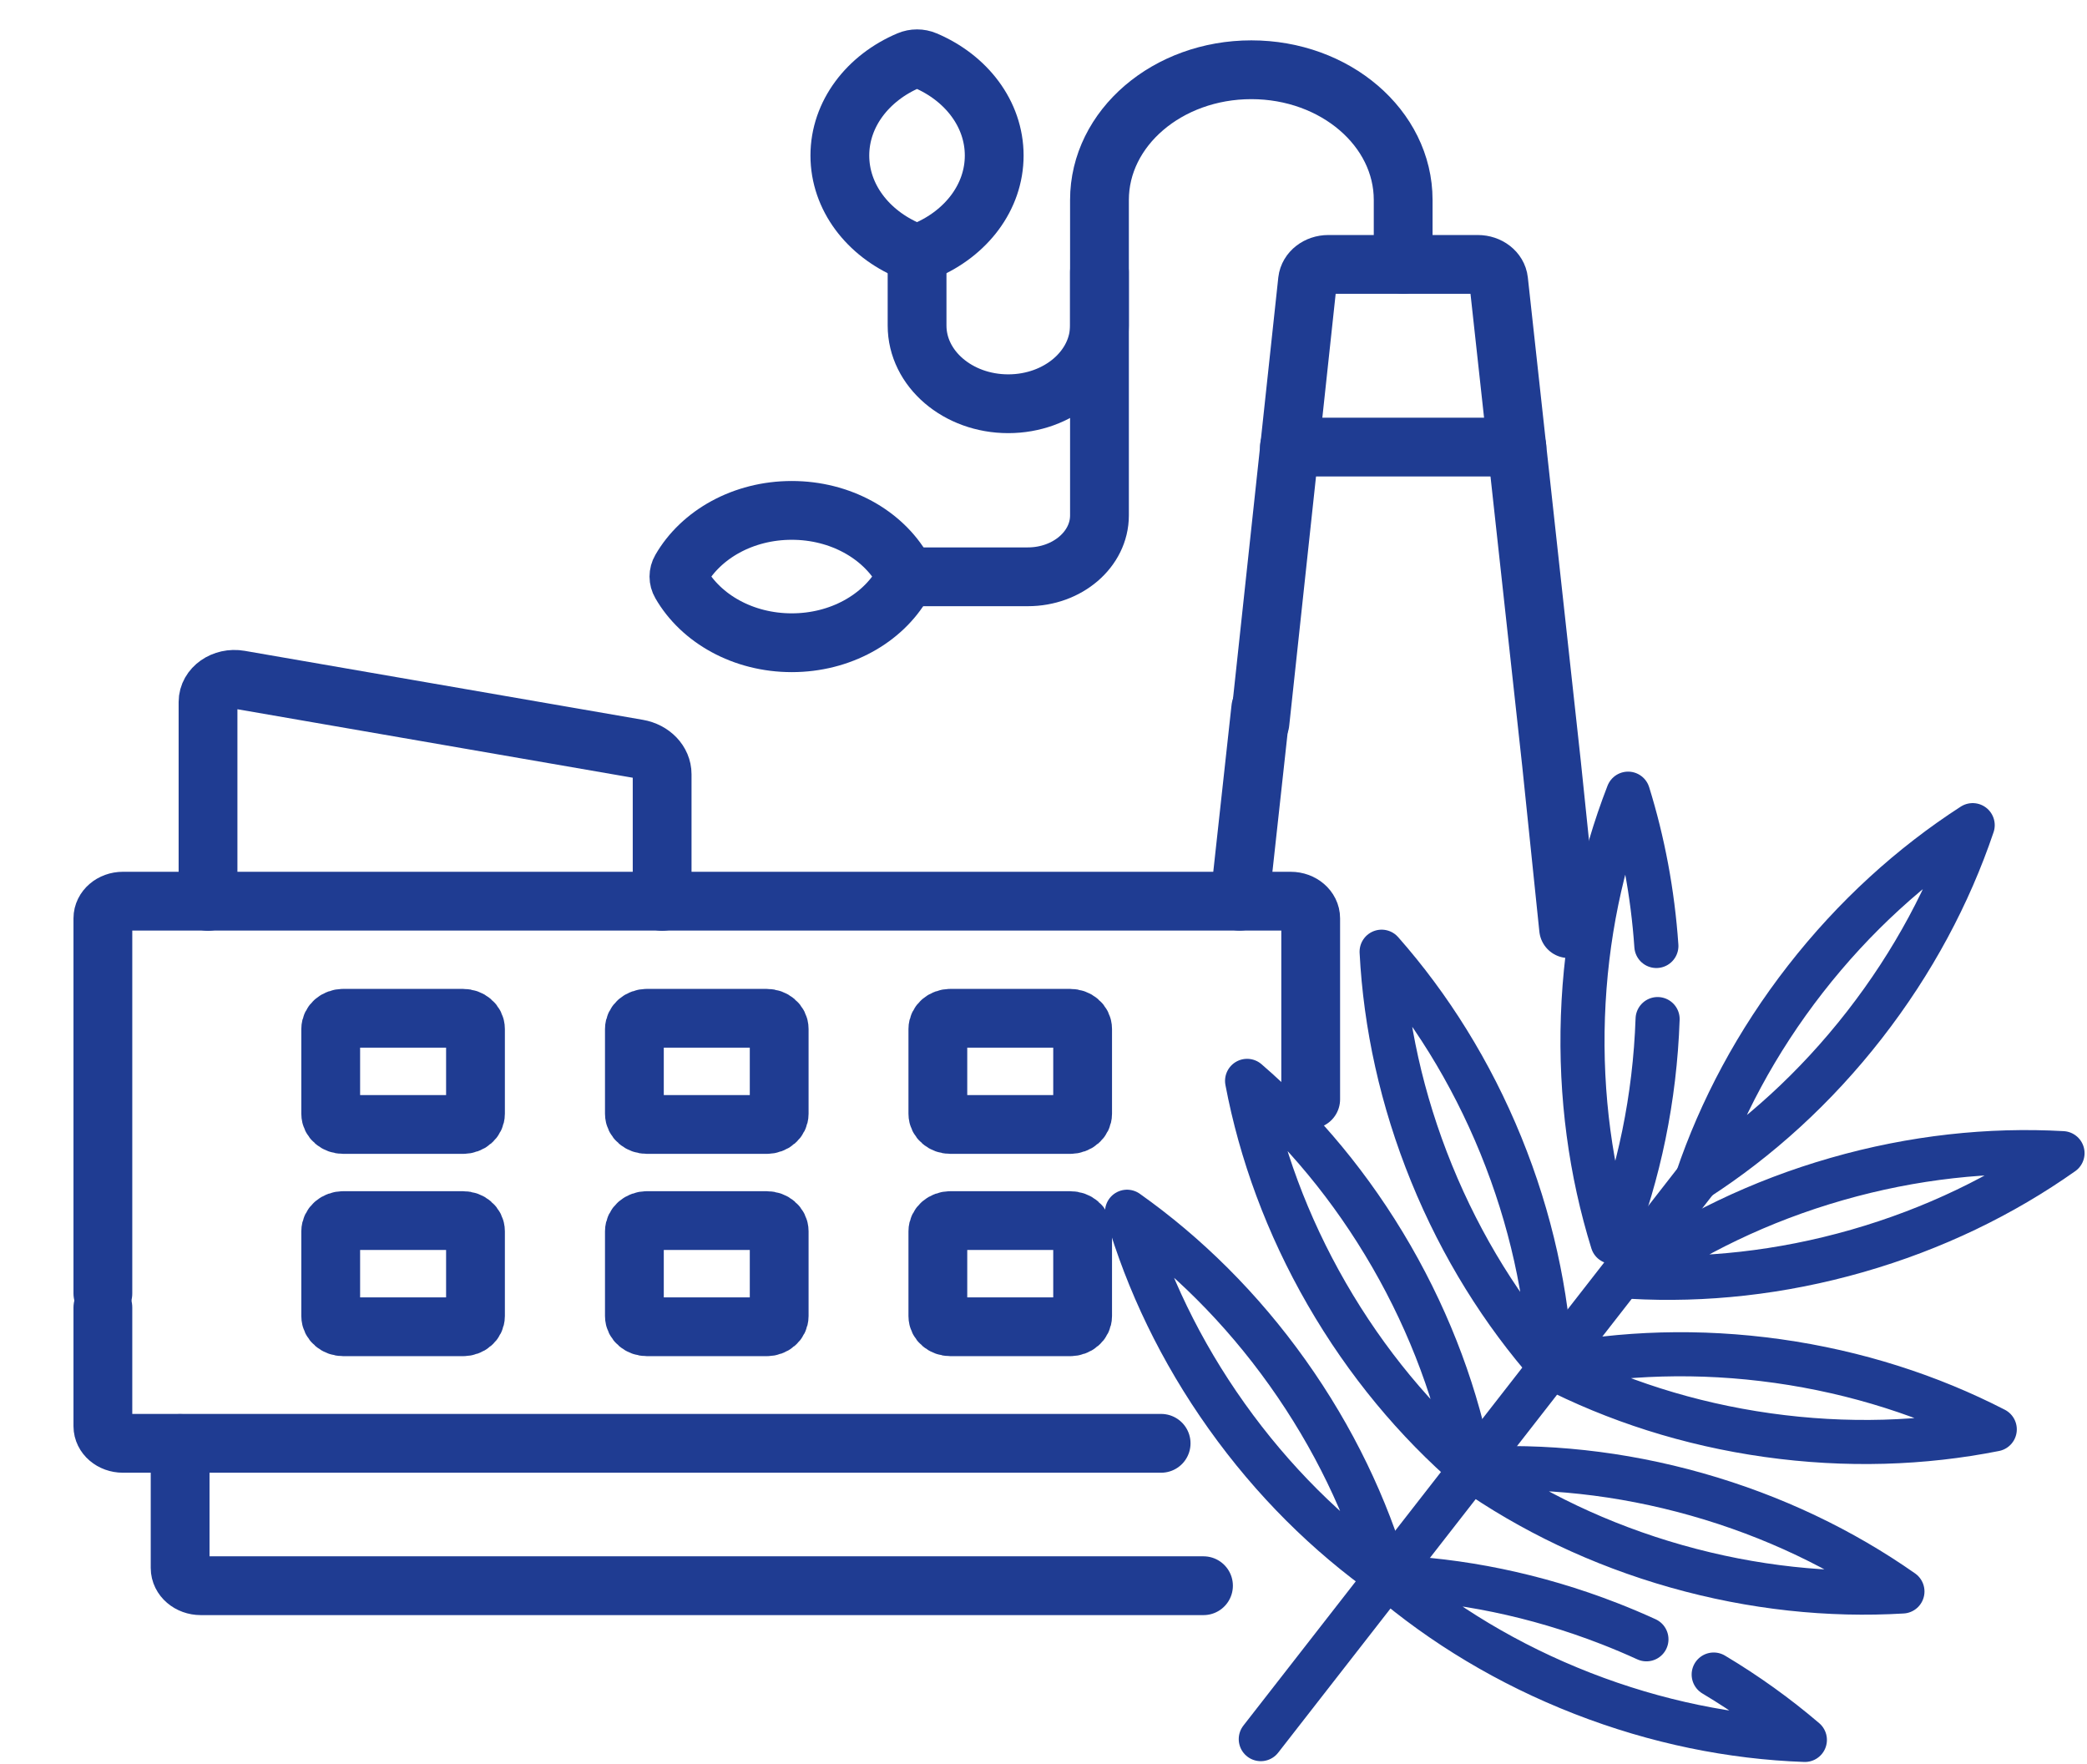 <svg width="71" height="60" viewBox="0 0 71 60" fill="none" xmlns="http://www.w3.org/2000/svg">
<path d="M30.773 19.622H34.968C36.313 19.622 37.404 18.686 37.404 17.534V6.802C37.404 4.356 39.717 2.373 42.571 2.373C45.423 2.373 47.736 4.356 47.736 6.802V8.995" stroke="#1F3C92" stroke-width="2" stroke-miterlimit="10" stroke-linecap="round" stroke-linejoin="round"/>
<path d="M30.71 19.375C30.023 18.183 28.592 17.363 26.936 17.363C25.28 17.363 23.848 18.183 23.162 19.375C23.075 19.525 23.075 19.703 23.162 19.852C23.848 21.045 25.28 21.865 26.936 21.865C28.592 21.865 30.023 21.045 30.71 19.852C30.797 19.703 30.797 19.525 30.71 19.375Z" stroke="#1F3C92" stroke-width="2" stroke-miterlimit="10" stroke-linecap="round" stroke-linejoin="round"/>
<path d="M37.403 9.252V11.076C37.403 12.545 36.014 13.735 34.3 13.735C32.588 13.735 31.199 12.545 31.199 11.076V8.582" stroke="#1F3C92" stroke-width="2" stroke-miterlimit="10" stroke-linecap="round" stroke-linejoin="round"/>
<path d="M31.476 8.527C32.866 7.938 33.823 6.71 33.823 5.291C33.823 3.871 32.866 2.644 31.476 2.056C31.301 1.981 31.094 1.981 30.919 2.056C29.529 2.644 28.572 3.872 28.572 5.291C28.572 6.711 29.529 7.938 30.919 8.527C31.094 8.6 31.301 8.6 31.476 8.527Z" stroke="#1F3C92" stroke-width="2" stroke-miterlimit="10" stroke-linecap="round" stroke-linejoin="round"/>
<path d="M42.864 24.591L44.482 9.546C44.518 9.233 44.823 8.995 45.189 8.995H50.276C50.642 8.995 50.949 9.233 50.983 9.546L52.783 25.98L53.364 31.591" stroke="#1F3C92" stroke-width="2" stroke-miterlimit="10" stroke-linecap="round" stroke-linejoin="round"/>
<path d="M42.891 24.095L42.172 30.658" stroke="#1F3C92" stroke-width="2" stroke-miterlimit="10" stroke-linecap="round" stroke-linejoin="round"/>
<path d="M6.128 49.105V53.341C6.128 53.675 6.443 53.944 6.831 53.944H40.943" stroke="#1F3C92" stroke-width="2" stroke-miterlimit="10" stroke-linecap="round" stroke-linejoin="round"/>
<path d="M7.077 30.664V23.882C7.077 23.394 7.597 23.03 8.154 23.126L21.701 25.473C22.18 25.556 22.526 25.918 22.526 26.338V30.664" stroke="#1F3C92" stroke-width="2" stroke-miterlimit="10" stroke-linecap="round" stroke-linejoin="round"/>
<path d="M11.251 35.006V37.888C11.251 38.09 11.441 38.253 11.677 38.253H15.751C15.986 38.253 16.176 38.09 16.176 37.888V35.006C16.176 34.804 15.986 34.641 15.751 34.641H11.677C11.441 34.641 11.251 34.804 11.251 35.006Z" stroke="#1F3C92" stroke-width="2" stroke-miterlimit="10" stroke-linecap="round" stroke-linejoin="round"/>
<path d="M21.582 35.006V37.888C21.582 38.09 21.773 38.253 22.008 38.253H26.082C26.317 38.253 26.508 38.09 26.508 37.888V35.006C26.508 34.804 26.317 34.641 26.082 34.641H22.008C21.773 34.641 21.582 34.804 21.582 35.006Z" stroke="#1F3C92" stroke-width="2" stroke-miterlimit="10" stroke-linecap="round" stroke-linejoin="round"/>
<path d="M31.906 35.006V37.888C31.906 38.09 32.096 38.253 32.332 38.253H36.405C36.64 38.253 36.831 38.09 36.831 37.888V35.006C36.831 34.804 36.641 34.641 36.405 34.641H32.332C32.096 34.641 31.906 34.804 31.906 35.006Z" stroke="#1F3C92" stroke-width="2" stroke-miterlimit="10" stroke-linecap="round" stroke-linejoin="round"/>
<path d="M11.251 41.888V44.77C11.251 44.972 11.441 45.135 11.677 45.135H15.751C15.986 45.135 16.176 44.972 16.176 44.77V41.888C16.176 41.686 15.986 41.523 15.751 41.523H11.677C11.441 41.523 11.251 41.686 11.251 41.888Z" stroke="#1F3C92" stroke-width="2" stroke-miterlimit="10" stroke-linecap="round" stroke-linejoin="round"/>
<path d="M21.582 41.888V44.77C21.582 44.972 21.773 45.135 22.008 45.135H26.082C26.317 45.135 26.508 44.972 26.508 44.77V41.888C26.508 41.686 26.317 41.523 26.082 41.523H22.008C21.773 41.523 21.582 41.686 21.582 41.888Z" stroke="#1F3C92" stroke-width="2" stroke-miterlimit="10" stroke-linecap="round" stroke-linejoin="round"/>
<path d="M31.906 41.888V44.77C31.906 44.972 32.096 45.135 32.332 45.135H36.405C36.64 45.135 36.831 44.972 36.831 44.77V41.888C36.831 41.686 36.641 41.523 36.405 41.523H32.332C32.096 41.523 31.906 41.686 31.906 41.888Z" stroke="#1F3C92" stroke-width="2" stroke-miterlimit="10" stroke-linecap="round" stroke-linejoin="round"/>
<path d="M3.5 44.001V31.241C3.5 30.919 3.805 30.657 4.181 30.657H43.909C44.285 30.657 44.59 30.919 44.59 31.241V37.397" stroke="#1F3C92" stroke-width="2" stroke-miterlimit="10" stroke-linecap="round" stroke-linejoin="round"/>
<path d="M3.5 44.483V48.517C3.5 48.839 3.805 49.1 4.181 49.1H39.502" stroke="#1F3C92" stroke-width="2" stroke-miterlimit="10" stroke-linecap="round" stroke-linejoin="round"/>
<path d="M43.865 15.209H51.605" stroke="#1F3C92" stroke-width="2" stroke-miterlimit="10" stroke-linecap="round" stroke-linejoin="round"/>
<path d="M42.892 59.163L57.739 40.106" stroke="#1F3C92" stroke-width="1.5" stroke-miterlimit="10" stroke-linecap="round" stroke-linejoin="round"/>
<path d="M57.735 40.107C59.819 38.762 61.762 37.007 63.426 34.87C65.09 32.734 66.317 30.422 67.111 28.071C65.027 29.417 63.084 31.172 61.42 33.308C59.756 35.444 58.529 37.757 57.735 40.107Z" stroke="#1F3C92" stroke-width="1.5" stroke-miterlimit="10" stroke-linecap="round" stroke-linejoin="round"/>
<path d="M55.502 43.435C57.978 43.575 60.582 43.301 63.185 42.554C65.788 41.808 68.141 40.661 70.167 39.229C67.69 39.089 65.087 39.363 62.484 40.11C59.881 40.856 57.528 42.003 55.502 43.435Z" stroke="#1F3C92" stroke-width="1.5" stroke-miterlimit="10" stroke-linecap="round" stroke-linejoin="round"/>
<path d="M52.754 46.499C54.959 47.635 57.449 48.444 60.13 48.821C62.812 49.199 65.428 49.109 67.862 48.625C65.656 47.489 63.166 46.681 60.485 46.303C57.803 45.926 55.187 46.016 52.754 46.499Z" stroke="#1F3C92" stroke-width="1.5" stroke-miterlimit="10" stroke-linecap="round" stroke-linejoin="round"/>
<path d="M50.041 49.983C52.072 51.408 54.429 52.547 57.035 53.285C59.64 54.022 62.244 54.288 64.721 54.14C62.69 52.715 60.333 51.576 57.727 50.838C55.122 50.1 52.518 49.834 50.041 49.983Z" stroke="#1F3C92" stroke-width="1.5" stroke-miterlimit="10" stroke-linecap="round" stroke-linejoin="round"/>
<path d="M56.012 55.767C55.602 55.579 55.183 55.402 54.757 55.236C52.233 54.253 49.667 53.739 47.187 53.651C49.073 55.263 51.31 56.622 53.833 57.605C56.356 58.589 58.923 59.102 61.402 59.19C60.454 58.38 59.417 57.633 58.3 56.966" stroke="#1F3C92" stroke-width="1.5" stroke-miterlimit="10" stroke-linecap="round" stroke-linejoin="round"/>
<path d="M56.392 34.668C56.298 37.374 55.754 39.935 54.855 42.248C54.12 39.878 53.757 37.286 53.851 34.579C53.946 31.873 54.489 29.312 55.388 27C55.895 28.633 56.225 30.372 56.35 32.181" stroke="#1F3C92" stroke-width="1.5" stroke-miterlimit="10" stroke-linecap="round" stroke-linejoin="round"/>
<path d="M52.76 46.505C51.119 44.644 49.726 42.428 48.704 39.92C47.682 37.412 47.13 34.854 47.003 32.376C48.644 34.237 50.037 36.453 51.059 38.96C52.081 41.468 52.633 44.027 52.76 46.505Z" stroke="#1F3C92" stroke-width="1.5" stroke-miterlimit="10" stroke-linecap="round" stroke-linejoin="round"/>
<path d="M50.047 49.986C48.169 48.365 46.488 46.359 45.135 44.013C43.782 41.667 42.888 39.207 42.426 36.77C44.304 38.39 45.985 40.397 47.338 42.742C48.691 45.088 49.585 47.548 50.047 49.986Z" stroke="#1F3C92" stroke-width="1.5" stroke-miterlimit="10" stroke-linecap="round" stroke-linejoin="round"/>
<path d="M47.191 53.65C45.166 52.217 43.301 50.38 41.731 48.174C40.16 45.968 39.035 43.605 38.342 41.222C40.367 42.656 42.232 44.493 43.802 46.699C45.373 48.905 46.498 51.268 47.191 53.65Z" stroke="#1F3C92" stroke-width="1.5" stroke-miterlimit="10" stroke-linecap="round" stroke-linejoin="round"/>
</svg>
